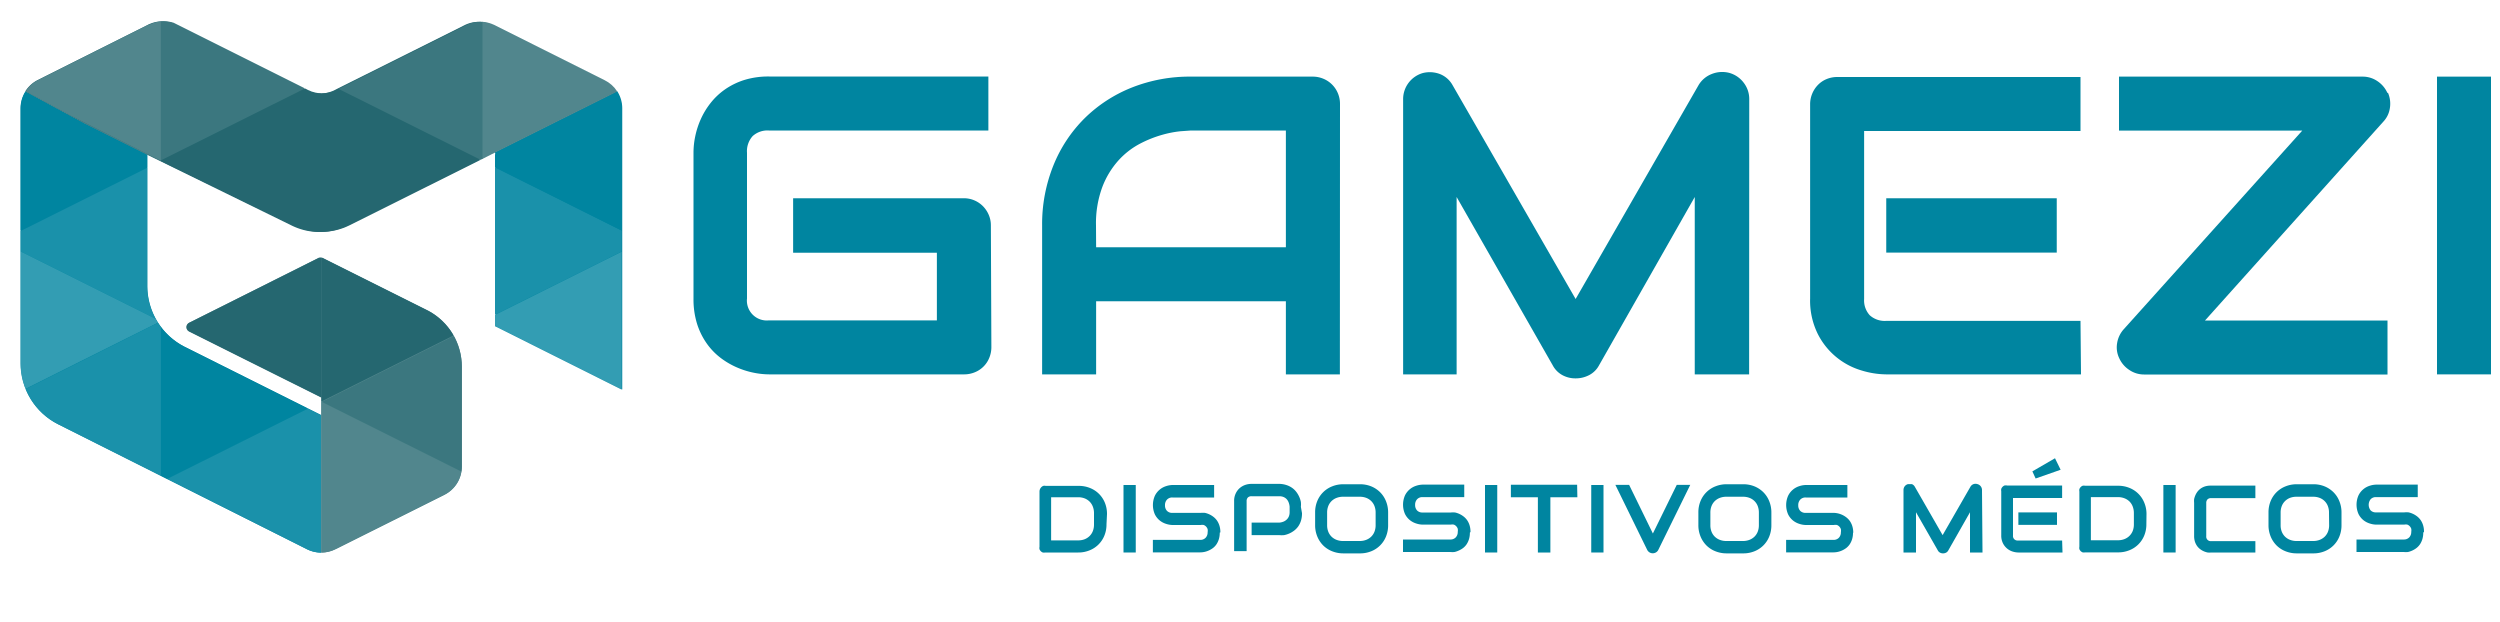 <?xml version="1.0" encoding="UTF-8"?> <svg xmlns="http://www.w3.org/2000/svg" xmlns:xlink="http://www.w3.org/1999/xlink" width="20" height="4.978" viewBox="0 0 20 4.978"><defs><clipPath id="clip-path"><rect id="Retângulo_5993" data-name="Retângulo 5993" width="20" height="4.978"></rect></clipPath><clipPath id="clip-path-2"><rect id="Retângulo_5412" data-name="Retângulo 5412" width="19.928" height="4.498" fill="none"></rect></clipPath><clipPath id="clip-path-3"><path id="Caminho_56547" data-name="Caminho 56547" d="M283.1,52.325l-.506.253h0v1.393l1.013.507v-2.25a.253.253,0,0,0-.04-.136Z" transform="translate(-282.597 -52.092)" fill="none"></path></clipPath><clipPath id="clip-path-5"><path id="Caminho_56558" data-name="Caminho 56558" d="M11.721,52.305v2.039a.546.546,0,0,0,.3.488l1.991,1a.253.253,0,0,0,.114.027v-1.1l-1.092-.546a.546.546,0,0,1-.3-.488V52.676l-.507-.253-.467-.253a.253.253,0,0,0-.039.135" transform="translate(-11.721 -52.17)" fill="none"></path></clipPath><clipPath id="clip-path-7"><path id="Caminho_56580" data-name="Caminho 56580" d="M107.518,146.74l-1.04.521a.039.039,0,0,0,0,.07l.424.212.633.316h0V149.1a.253.253,0,0,0,.113-.027l.871-.435a.253.253,0,0,0,.14-.226v-.8a.507.507,0,0,0-.266-.445l-.85-.425h-.01a.034.034,0,0,0-.015,0" transform="translate(-106.457 -146.737)" fill="none"></path></clipPath><clipPath id="clip-path-9"><path id="Caminho_56590" data-name="Caminho 56590" d="M15.515,12.228l-.15.075-.734.368a.253.253,0,0,0-.1.091l.467.252.507.253,1.168.567a.507.507,0,0,0,.448,0l1.043-.521h0l.127-.064h0l.506-.253.467-.233a.253.253,0,0,0-.1-.09l-.883-.442a.253.253,0,0,0-.224,0l-.4.2-.625.312h0l-.015.008a.253.253,0,0,1-.227,0l-.015-.008,0,0-.622-.311-.438-.219a.255.255,0,0,0-.079-.012.251.251,0,0,0-.112.026" transform="translate(-14.53 -12.202)" fill="none"></path></clipPath></defs><g id="logo" clip-path="url(#clip-path)"><g id="Grupo_11949" data-name="Grupo 11949"><g id="Grupo_7928" data-name="Grupo 7928"><g id="Grupo_7927" data-name="Grupo 7927" clip-path="url(#clip-path-2)"><path id="Caminho_56541" data-name="Caminho 56541" d="M283.571,52.088l-.466.233-.506.253h0v1.393l1.013.507v-2.25a.253.253,0,0,0-.04-.136" transform="translate(-278.634 -51.358)" fill="#0085a0"></path></g></g><g id="Grupo_7930" data-name="Grupo 7930" transform="translate(3.963 0.731)"><g id="Grupo_7929" data-name="Grupo 7929" transform="translate(0 0)" clip-path="url(#clip-path-3)"><path id="Caminho_56542" data-name="Caminho 56542" d="M91.634,92.291v-.643l.643.321.643.321-.643.321-.643.321Z" transform="translate(-94.312 -91.093)" fill="#0085a0"></path><path id="Caminho_56543" data-name="Caminho 56543" d="M274.932.643V0l.643.321.643.321-.643.321-.643.321Z" transform="translate(-275.04 -0.731)" fill="#0085a0"></path><path id="Caminho_56544" data-name="Caminho 56544" d="M274.932,92.291v-.643l.643.321.643.321-.643.321-.643.321Z" transform="translate(-275.04 -91.093)" fill="#1a91aa"></path><path id="Caminho_56545" data-name="Caminho 56545" d="M276.236,46.467v.643l-.643-.321-.643-.321.643-.321.643-.321Z" transform="translate(-275.058 -45.912)" fill="#0085a0"></path><path id="Caminho_56546" data-name="Caminho 56546" d="M276.236,138.115v.643l-.643-.321-.643-.321.643-.321.643-.321Z" transform="translate(-275.058 -136.275)" fill="#339db3"></path></g></g><g id="Grupo_7932" data-name="Grupo 7932"><g id="Grupo_7931" data-name="Grupo 7931" clip-path="url(#clip-path-2)"><path id="Caminho_56548" data-name="Caminho 56548" d="M14.127,54.759l-1.091-.546a.546.546,0,0,1-.3-.488V52.676l-.507-.253-.467-.253a.253.253,0,0,0-.039.135v2.039a.546.546,0,0,0,.3.488l1.991,1a.253.253,0,0,0,.114.027v-1.1Z" transform="translate(-11.557 -51.438)" fill="#0085a0"></path></g></g><g id="Grupo_7934" data-name="Grupo 7934" transform="translate(0.164 0.732)"><g id="Grupo_7933" data-name="Grupo 7933" clip-path="url(#clip-path-5)"><path id="Caminho_56549" data-name="Caminho 56549" d="M0,46.467v-.643l.643.321.643.321-.643.322L0,47.109Z" transform="translate(-0.164 -45.913)" fill="#0085a0"></path><path id="Caminho_56550" data-name="Caminho 56550" d="M0,138.115v-.643l.643.321.643.321-.643.321L0,138.757Z" transform="translate(-0.164 -136.276)" fill="#339db3"></path><path id="Caminho_56551" data-name="Caminho 56551" d="M1.3.643v.643L.656.964.013.643.656.321,1.3,0Z" transform="translate(-0.177 -0.732)" fill="#0085a0"></path><path id="Caminho_56552" data-name="Caminho 56552" d="M91.634,92.291v-.643l.643.321.643.321-.643.321-.643.321Z" transform="translate(-90.513 -91.094)" fill="#0085a0"></path><path id="Caminho_56553" data-name="Caminho 56553" d="M1.3,92.291v.643l-.643-.321-.643-.321.643-.321.643-.321Z" transform="translate(-0.177 -91.094)" fill="#1a91aa"></path><path id="Caminho_56554" data-name="Caminho 56554" d="M91.634,183.942V183.3l.643.321.643.321-.643.321-.643.321Z" transform="translate(-90.513 -181.461)" fill="#0085a0"></path><path id="Caminho_56555" data-name="Caminho 56555" d="M1.3,183.942v.643l-.643-.321-.643-.321.643-.321L1.3,183.3Z" transform="translate(-0.177 -181.461)" fill="#1a91aa"></path><path id="Caminho_56556" data-name="Caminho 56556" d="M183.281,229.762v-.643l.643.321.643.321-.643.321-.643.321Z" transform="translate(-180.875 -226.637)" fill="#1a91aa"></path><path id="Caminho_56557" data-name="Caminho 56557" d="M92.945,229.762v.643l-.643-.321-.643-.321.643-.321.643-.321Z" transform="translate(-90.539 -226.637)" fill="#1a91aa"></path></g></g><g id="Grupo_7936" data-name="Grupo 7936"><g id="Grupo_7935" data-name="Grupo 7935" clip-path="url(#clip-path-2)"><path id="Caminho_56559" data-name="Caminho 56559" d="M107.518,146.741l-1.04.521a.039.039,0,0,0,0,.07l.424.212.633.316h0V149.1a.253.253,0,0,0,.113-.027l.871-.435a.253.253,0,0,0,.14-.226v-.8a.507.507,0,0,0-.266-.445l-.85-.425a.039.039,0,0,0-.025,0" transform="translate(-104.965 -144.68)" fill="#51868d"></path></g></g><g id="Grupo_7938" data-name="Grupo 7938" transform="translate(1.493 2.058)"><g id="Grupo_7937" data-name="Grupo 7937" transform="translate(0 0)" clip-path="url(#clip-path-7)"><path id="Caminho_56560" data-name="Caminho 56560" d="M0,46.467v-.643l.643.321.643.321-.643.322L0,47.109Z" transform="translate(-1.493 -47.239)" fill="#0085a0"></path><path id="Caminho_56561" data-name="Caminho 56561" d="M183.281,46.467v-.643l.643.321.643.321-.643.321-.643.321Z" transform="translate(-182.203 -47.239)" fill="#256770"></path><path id="Caminho_56562" data-name="Caminho 56562" d="M92.945,46.464v.643l-.643-.321-.643-.321.643-.322.643-.321Z" transform="translate(-91.867 -47.237)" fill="#256770"></path><path id="Caminho_56563" data-name="Caminho 56563" d="M0,138.115v-.643l.643.321.643.321-.643.321L0,138.757Z" transform="translate(-1.493 -137.602)" fill="#339db3"></path><path id="Caminho_56564" data-name="Caminho 56564" d="M183.281,138.115v-.643l.643.321.643.321-.643.321-.643.321Z" transform="translate(-182.203 -137.602)" fill="#256770"></path><path id="Caminho_56565" data-name="Caminho 56565" d="M92.945,138.115v.643l-.643-.321-.643-.321.643-.321.643-.321Z" transform="translate(-91.867 -137.602)" fill="#256770"></path><path id="Caminho_56566" data-name="Caminho 56566" d="M91.634.643V0l.643.321.643.321-.643.321-.643.321Z" transform="translate(-91.842 -2.058)" fill="#3b777f"></path><path id="Caminho_56567" data-name="Caminho 56567" d="M1.3.643v.643L.656.964.013.643.656.321,1.3,0Z" transform="translate(-1.505 -2.058)" fill="#51868d"></path><path id="Caminho_56568" data-name="Caminho 56568" d="M91.634,92.291v-.643l.643.321.643.321-.643.321-.643.321Z" transform="translate(-91.842 -92.421)" fill="#0085a0"></path><path id="Caminho_56569" data-name="Caminho 56569" d="M1.3,92.291v.643l-.643-.321-.643-.321.643-.321.643-.321Z" transform="translate(-1.505 -92.421)" fill="#1a91aa"></path><path id="Caminho_56570" data-name="Caminho 56570" d="M91.634,183.942V183.3l.643.321.643.321-.643.321-.643.321Z" transform="translate(-91.842 -182.787)" fill="#0085a0"></path><path id="Caminho_56571" data-name="Caminho 56571" d="M1.3,183.942v.643l-.643-.321-.643-.321.643-.321L1.3,183.3Z" transform="translate(-1.505 -182.787)" fill="#1a91aa"></path><path id="Caminho_56572" data-name="Caminho 56572" d="M183.281,229.762v-.643l.643.321.643.321-.643.321-.643.321Z" transform="translate(-182.203 -227.964)" fill="#51868d"></path><path id="Caminho_56573" data-name="Caminho 56573" d="M92.945,229.762v.643l-.643-.321-.643-.321.643-.321.643-.321Z" transform="translate(-91.867 -227.964)" fill="#1a91aa"></path><path id="Caminho_56574" data-name="Caminho 56574" d="M274.932.643V0l.643.321.643.321-.643.321-.643.321Z" transform="translate(-272.569 -2.058)" fill="#51868d"></path><path id="Caminho_56575" data-name="Caminho 56575" d="M184.6.643v.643l-.643-.321-.643-.321.643-.321L184.6,0Z" transform="translate(-182.233 -2.058)" fill="#3b777f"></path><path id="Caminho_56576" data-name="Caminho 56576" d="M274.932,92.291v-.643l.643.321.643.321-.643.321-.643.321Z" transform="translate(-272.569 -92.421)" fill="#1a91aa"></path><path id="Caminho_56577" data-name="Caminho 56577" d="M184.6,183.939v.643l-.643-.321-.643-.321.643-.321.643-.321Z" transform="translate(-182.233 -182.783)" fill="#3b777f"></path><path id="Caminho_56578" data-name="Caminho 56578" d="M276.236,46.467v.643l-.643-.321-.643-.321.643-.321.643-.321Z" transform="translate(-272.588 -47.239)" fill="#0085a0"></path><path id="Caminho_56579" data-name="Caminho 56579" d="M276.236,138.115v.643l-.643-.321-.643-.321.643-.321.643-.321Z" transform="translate(-272.588 -137.602)" fill="#339db3"></path></g></g><g id="Grupo_7940" data-name="Grupo 7940"><g id="Grupo_7939" data-name="Grupo 7939" clip-path="url(#clip-path-2)"><path id="Caminho_56581" data-name="Caminho 56581" d="M15.5,13.268l-.507-.253-.467-.253a.253.253,0,0,1,.1-.091l.734-.368.15-.075a.253.253,0,0,1,.19-.014l.438.219.622.311,0,0,.015.008a.253.253,0,0,0,.226,0l.015-.008h0l.625-.312.4-.2a.253.253,0,0,1,.224,0l.883.442a.253.253,0,0,1,.1.09l-.467.233-.506.253h0l-.127.064h0l-1.043.521a.507.507,0,0,1-.448,0Z" transform="translate(-14.324 -12.031)" fill="#256770"></path></g></g><g id="Grupo_7942" data-name="Grupo 7942" transform="translate(0.204 0.171)"><g id="Grupo_7941" data-name="Grupo 7941" transform="translate(0 0)" clip-path="url(#clip-path-9)"><path id="Caminho_56582" data-name="Caminho 56582" d="M0,46.467v-.643l.643.321.643.321-.643.322L0,47.109Z" transform="translate(-0.204 -45.352)" fill="#51868d"></path><path id="Caminho_56583" data-name="Caminho 56583" d="M183.281,46.467v-.643l.643.321.643.321-.643.321-.643.321Z" transform="translate(-180.914 -45.352)" fill="#256770"></path><path id="Caminho_56584" data-name="Caminho 56584" d="M92.945,46.464v.643l-.643-.321-.643-.321.643-.322.643-.321Z" transform="translate(-90.578 -45.35)" fill="#256770"></path><path id="Caminho_56585" data-name="Caminho 56585" d="M91.634.643V0l.643.321.643.321-.643.321-.643.321Z" transform="translate(-90.553 -0.171)" fill="#3b777f"></path><path id="Caminho_56586" data-name="Caminho 56586" d="M1.3.643v.643L.656.964.013.643.656.321,1.3,0Z" transform="translate(-0.217 -0.171)" fill="#51868d"></path><path id="Caminho_56587" data-name="Caminho 56587" d="M91.634,92.291v-.643l.643.321.643.321-.643.321-.643.321Z" transform="translate(-90.553 -90.534)" fill="#256770"></path><path id="Caminho_56588" data-name="Caminho 56588" d="M274.932.643V0l.643.321.643.321-.643.321-.643.321Z" transform="translate(-271.28 -0.171)" fill="#51868d"></path><path id="Caminho_56589" data-name="Caminho 56589" d="M184.6.643v.643l-.643-.321-.643-.321.643-.321L184.6,0Z" transform="translate(-180.944 -0.171)" fill="#3b777f"></path></g></g><g id="Grupo_7944" data-name="Grupo 7944"><g id="Grupo_7943" data-name="Grupo 7943" clip-path="url(#clip-path-2)"><path id="Caminho_56591" data-name="Caminho 56591" d="M398.024,45.841a.223.223,0,0,1-.017.086.208.208,0,0,1-.115.115.222.222,0,0,1-.086.017h-1.558a.643.643,0,0,1-.129-.014.662.662,0,0,1-.136-.044.628.628,0,0,1-.129-.077.525.525,0,0,1-.109-.115.569.569,0,0,1-.076-.156.66.66,0,0,1-.028-.2v-1.17a.643.643,0,0,1,.014-.129.661.661,0,0,1,.044-.136.611.611,0,0,1,.078-.129.542.542,0,0,1,.115-.109.571.571,0,0,1,.155-.076.652.652,0,0,1,.2-.028H398v.432h-1.756a.175.175,0,0,0-.13.045.18.18,0,0,0-.045.133v1.166a.159.159,0,0,0,.175.175h1.344v-.541h-1.15V44.65h1.364a.213.213,0,0,1,.086.017.215.215,0,0,1,.069.047.224.224,0,0,1,.046.069.212.212,0,0,1,.017.084Z" transform="translate(-390.093 -43.064)" fill="#0085a0"></path><path id="Caminho_56592" data-name="Caminho 56592" d="M596.813,46.059h-.432v-.585h-1.518v.585h-.432V44.868a1.257,1.257,0,0,1,.09-.48,1.121,1.121,0,0,1,.249-.377,1.135,1.135,0,0,1,.377-.246,1.256,1.256,0,0,1,.475-.088h.974a.218.218,0,0,1,.085.017.214.214,0,0,1,.116.116.218.218,0,0,1,.017.085Zm-1.95-1.017h1.518v-.934h-.759l-.084.006a.855.855,0,0,0-.148.029.927.927,0,0,0-.177.071.622.622,0,0,0-.171.133.679.679,0,0,0-.129.212.833.833,0,0,0-.051.308Z" transform="translate(-586.094 -43.064)" fill="#0085a0"></path><path id="Caminho_56593" data-name="Caminho 56593" d="M802.868,43.666h-.435V42.247l-.766,1.347a.188.188,0,0,1-.079.078.231.231,0,0,1-.109.026.218.218,0,0,1-.105-.026.191.191,0,0,1-.077-.078l-.769-1.347v1.419H800.1v-2.2a.217.217,0,0,1,.159-.211.229.229,0,0,1,.07-.006.232.232,0,0,1,.067.015.2.2,0,0,1,.1.089l.984,1.71.983-1.71a.211.211,0,0,1,.106-.09.225.225,0,0,1,.14-.009.217.217,0,0,1,.115.078.212.212,0,0,1,.045.133Z" transform="translate(-788.875 -40.671)" fill="#0085a0"></path><path id="Caminho_56594" data-name="Caminho 56594" d="M1035.042,46.061h-1.558a.692.692,0,0,1-.2-.032.573.573,0,0,1-.348-.292.6.6,0,0,1-.061-.283V43.9a.222.222,0,0,1,.062-.154.205.205,0,0,1,.069-.047.223.223,0,0,1,.086-.017h1.946v.432h-1.731v1.344a.176.176,0,0,0,.045.13.178.178,0,0,0,.131.045h1.555Zm-.194-.974h-1.364v-.435h1.364Z" transform="translate(-1018.394 -43.066)" fill="#0085a0"></path><path id="Caminho_56595" data-name="Caminho 56595" d="M1209.752,43.808a.219.219,0,0,1,.015.122.2.2,0,0,1-.053.109l-1.426,1.59h1.46v.432H1207.8a.208.208,0,0,1-.117-.036.22.22,0,0,1-.081-.094.2.2,0,0,1-.017-.121.216.216,0,0,1,.052-.11l1.429-1.59H1207.6v-.432h1.95a.208.208,0,0,1,.117.036.221.221,0,0,1,.08.094" transform="translate(-1190.648 -43.065)" fill="#0085a0"></path><rect id="Retângulo_5416" data-name="Retângulo 5416" width="0.432" height="2.382" transform="translate(19.496 0.613)" fill="#0085a0"></rect><path id="Caminho_56596" data-name="Caminho 56596" d="M593.281,276.95a.236.236,0,0,1-.017.091.212.212,0,0,1-.119.118.236.236,0,0,1-.09.017h-.264a.051.051,0,0,1-.02,0,.047.047,0,0,1-.026-.026.05.05,0,0,1,0-.02v-.441a.05.05,0,0,1,.014-.035.046.046,0,0,1,.016-.011.051.051,0,0,1,.02,0h.264a.236.236,0,0,1,.09.017.212.212,0,0,1,.119.118.236.236,0,0,1,.017.091Zm-.1-.088a.143.143,0,0,0-.009-.052.115.115,0,0,0-.026-.041.119.119,0,0,0-.04-.026.142.142,0,0,0-.052-.009h-.216v.345h.216a.141.141,0,0,0,.052-.009.118.118,0,0,0,.04-.026.115.115,0,0,0,.026-.04.144.144,0,0,0,.009-.052Z" transform="translate(-584.429 -272.756)" fill="#0085a0"></path><rect id="Retângulo_5417" data-name="Retângulo 5417" width="0.098" height="0.54" transform="translate(8.988 3.88)" fill="#0085a0"></rect><path id="Caminho_56597" data-name="Caminho 56597" d="M657.842,277.012a.173.173,0,0,1-.007.052.156.156,0,0,1-.019.041.129.129,0,0,1-.028.03.174.174,0,0,1-.034.02.167.167,0,0,1-.069.015h-.378v-.1h.378a.057.057,0,0,0,.044-.017.062.062,0,0,0,.016-.044.072.072,0,0,0,0-.025.057.057,0,0,0-.012-.02.052.052,0,0,0-.019-.013.065.065,0,0,0-.025,0h-.225a.174.174,0,0,1-.051-.009.154.154,0,0,1-.051-.027.148.148,0,0,1-.039-.049.185.185,0,0,1,0-.149.15.15,0,0,1,.09-.077.175.175,0,0,1,.051-.009h.333v.1h-.333a.056.056,0,0,0-.044.017.063.063,0,0,0-.016.045.062.062,0,0,0,.016.045.057.057,0,0,0,.044.016h.226a.175.175,0,0,1,.034,0,.171.171,0,0,1,.069.033.142.142,0,0,1,.028.03.15.15,0,0,1,.019.041.175.175,0,0,1,.007.052" transform="translate(-648.084 -272.751)" fill="#0085a0"></path><path id="Caminho_56598" data-name="Caminho 56598" d="M704.769,276.861a.2.2,0,0,1-.008.06.169.169,0,0,1-.022.046.158.158,0,0,1-.033.034.188.188,0,0,1-.039.023.192.192,0,0,1-.041.013.2.2,0,0,1-.039,0h-.221v-.1h.221a.114.114,0,0,0,.034-.008.081.081,0,0,0,.026-.017.073.073,0,0,0,.017-.025.088.088,0,0,0,.006-.034v-.044a.129.129,0,0,0-.008-.034.08.08,0,0,0-.016-.026.073.073,0,0,0-.025-.017.086.086,0,0,0-.034-.006h-.221a.04.04,0,0,0-.03.01.04.04,0,0,0-.01.029v.4h-.1v-.4a.137.137,0,0,1,.014-.064.129.129,0,0,1,.034-.043.136.136,0,0,1,.045-.024.154.154,0,0,1,.044-.007h.221a.193.193,0,0,1,.059.009.171.171,0,0,1,.047.023.155.155,0,0,1,.034.033.2.2,0,0,1,.023.039.187.187,0,0,1,.013.041.191.191,0,0,1,0,.039Z" transform="translate(-694.353 -272.756)" fill="#0085a0"></path><path id="Caminho_56599" data-name="Caminho 56599" d="M750.793,276.43a.238.238,0,0,1-.017.091.211.211,0,0,1-.118.118.236.236,0,0,1-.09.017h-.133a.238.238,0,0,1-.09-.017.213.213,0,0,1-.072-.047.218.218,0,0,1-.047-.072.235.235,0,0,1-.017-.091v-.1a.236.236,0,0,1,.017-.091.212.212,0,0,1,.119-.118.236.236,0,0,1,.09-.017h.133a.235.235,0,0,1,.09.017.218.218,0,0,1,.071.047.213.213,0,0,1,.047.072.238.238,0,0,1,.017.091Zm-.1-.1a.142.142,0,0,0-.009-.052.113.113,0,0,0-.066-.066.141.141,0,0,0-.052-.009h-.133a.141.141,0,0,0-.052.009.118.118,0,0,0-.041.026.115.115,0,0,0-.026.04.142.142,0,0,0-.009.052v.1a.142.142,0,0,0,.009.052.115.115,0,0,0,.026.04.118.118,0,0,0,.041.026.141.141,0,0,0,.052.009h.132a.141.141,0,0,0,.052-.009.119.119,0,0,0,.041-.026.115.115,0,0,0,.026-.04.143.143,0,0,0,.009-.052Z" transform="translate(-739.688 -272.229)" fill="#0085a0"></path><path id="Caminho_56600" data-name="Caminho 56600" d="M800.559,277.012a.171.171,0,0,1-.007.052.156.156,0,0,1-.019.041.13.13,0,0,1-.028.03.174.174,0,0,1-.034.02.166.166,0,0,1-.035.012.163.163,0,0,1-.034,0h-.378v-.1h.378a.057.057,0,0,0,.044-.017.062.062,0,0,0,.016-.044.072.072,0,0,0,0-.025.057.057,0,0,0-.012-.02.052.052,0,0,0-.019-.013.065.065,0,0,0-.025,0h-.225a.175.175,0,0,1-.051-.009.153.153,0,0,1-.051-.027.148.148,0,0,1-.039-.049.185.185,0,0,1,0-.149.15.15,0,0,1,.09-.077.175.175,0,0,1,.051-.009h.333v.1h-.333a.056.056,0,0,0-.044.017.063.063,0,0,0-.016.045.062.062,0,0,0,.016.045.057.057,0,0,0,.044.016h.226a.174.174,0,0,1,.034,0,.171.171,0,0,1,.069.033.141.141,0,0,1,.028.03.146.146,0,0,1,.019.041.175.175,0,0,1,.007.052" transform="translate(-788.8 -272.751)" fill="#0085a0"></path><rect id="Retângulo_5418" data-name="Retângulo 5418" width="0.098" height="0.54" transform="translate(11.88 3.88)" fill="#0085a0"></rect><path id="Caminho_56601" data-name="Caminho 56601" d="M862.555,276.735h-.216v.442h-.1v-.442h-.216v-.1h.53Z" transform="translate(-849.936 -272.757)" fill="#0085a0"></path><rect id="Retângulo_5419" data-name="Retângulo 5419" width="0.098" height="0.54" transform="translate(12.73 3.88)" fill="#0085a0"></rect><path id="Caminho_56602" data-name="Caminho 56602" d="M922.042,276.636l-.256.521a.047.047,0,0,1-.018.019.05.05,0,0,1-.052,0,.051.051,0,0,1-.018-.019l-.255-.521h.11l.19.389.191-.389Z" transform="translate(-908.52 -272.757)" fill="#0085a0"></path><path id="Caminho_56603" data-name="Caminho 56603" d="M969.438,276.43a.238.238,0,0,1-.017.091.211.211,0,0,1-.118.118.237.237,0,0,1-.09.017h-.133a.238.238,0,0,1-.09-.017.212.212,0,0,1-.072-.047.218.218,0,0,1-.047-.072.235.235,0,0,1-.017-.091v-.1a.235.235,0,0,1,.017-.091.212.212,0,0,1,.119-.118.236.236,0,0,1,.09-.017h.133a.235.235,0,0,1,.09.017.218.218,0,0,1,.071.047.213.213,0,0,1,.047.072.238.238,0,0,1,.017.091Zm-.1-.1a.144.144,0,0,0-.009-.052.113.113,0,0,0-.066-.066.141.141,0,0,0-.052-.009h-.133a.141.141,0,0,0-.052.009.118.118,0,0,0-.041.026.115.115,0,0,0-.026.04.144.144,0,0,0-.009.052v.1a.142.142,0,0,0,.009.052.114.114,0,0,0,.026.04.118.118,0,0,0,.041.026.141.141,0,0,0,.052.009h.132a.141.141,0,0,0,.052-.009.118.118,0,0,0,.041-.026.115.115,0,0,0,.026-.04.143.143,0,0,0,.009-.052Z" transform="translate(-955.267 -272.229)" fill="#0085a0"></path><path id="Caminho_56604" data-name="Caminho 56604" d="M1019.2,277.012a.173.173,0,0,1-.007.052.156.156,0,0,1-.019.041.131.131,0,0,1-.028.03.171.171,0,0,1-.034.02.168.168,0,0,1-.069.015h-.378v-.1h.378a.057.057,0,0,0,.044-.017.062.062,0,0,0,.016-.044.072.072,0,0,0,0-.025.057.057,0,0,0-.012-.02.052.052,0,0,0-.019-.013.064.064,0,0,0-.025,0h-.225a.175.175,0,0,1-.051-.009.153.153,0,0,1-.051-.027.148.148,0,0,1-.039-.049.185.185,0,0,1,0-.149.15.15,0,0,1,.09-.077.175.175,0,0,1,.051-.009h.333v.1h-.333a.056.056,0,0,0-.044.017.063.063,0,0,0-.016.045.062.062,0,0,0,.016.045.058.058,0,0,0,.044.016h.226a.171.171,0,0,1,.1.037.141.141,0,0,1,.028.03.148.148,0,0,1,.019.041.177.177,0,0,1,.007.052" transform="translate(-1004.376 -272.751)" fill="#0085a0"></path><path id="Caminho_56605" data-name="Caminho 56605" d="M1086.693,276.638h-.1v-.322l-.174.306a.042.042,0,0,1-.017.017.052.052,0,0,1-.025.006.049.049,0,0,1-.024-.006.042.042,0,0,1-.017-.017l-.175-.306v.322h-.1v-.5a.049.049,0,0,1,.01-.03.048.048,0,0,1,.026-.017h.016l.015,0a.046.046,0,0,1,.023.02l.223.388.223-.388a.048.048,0,0,1,.024-.02.051.051,0,0,1,.032,0,.049.049,0,0,1,.036.048Z" transform="translate(-1070.833 -272.218)" fill="#0085a0"></path><path id="Caminho_56606" data-name="Caminho 56606" d="M1142.078,262.217h-.353a.157.157,0,0,1-.044-.007.13.13,0,0,1-.079-.066.137.137,0,0,1-.014-.064v-.353a.052.052,0,0,1,0-.019.051.051,0,0,1,.01-.016.047.047,0,0,1,.016-.011.05.05,0,0,1,.02,0h.441v.1h-.393v.3a.036.036,0,0,0,.04.04h.353Zm-.044-.221h-.309v-.1h.309Zm.029-.441-.2.07-.026-.057.181-.105Z" transform="translate(-1125.578 -257.797)" fill="#0085a0"></path><path id="Caminho_56607" data-name="Caminho 56607" d="M1186.514,276.949a.236.236,0,0,1-.017.091.212.212,0,0,1-.119.118.235.235,0,0,1-.09.017h-.264a.05.05,0,0,1-.02,0,.047.047,0,0,1-.026-.026.051.051,0,0,1,0-.02v-.441a.049.049,0,0,1,0-.019.051.051,0,0,1,.01-.016.047.047,0,0,1,.016-.011.051.051,0,0,1,.02,0h.264a.236.236,0,0,1,.09.017.212.212,0,0,1,.119.118.235.235,0,0,1,.018.091Zm-.1-.088a.145.145,0,0,0-.009-.052.113.113,0,0,0-.026-.041.12.12,0,0,0-.041-.026.142.142,0,0,0-.052-.009h-.216v.345h.216a.141.141,0,0,0,.052-.009.116.116,0,0,0,.067-.066.142.142,0,0,0,.009-.052Z" transform="translate(-1169.343 -272.756)" fill="#0085a0"></path><rect id="Retângulo_5420" data-name="Retângulo 5420" width="0.098" height="0.54" transform="translate(17.307 3.88)" fill="#0085a0"></rect><path id="Caminho_56608" data-name="Caminho 56608" d="M1252,277.173h-.353a.145.145,0,0,1-.029,0,.146.146,0,0,1-.06-.027.118.118,0,0,1-.025-.026.132.132,0,0,1-.017-.035.151.151,0,0,1-.006-.045v-.265a.156.156,0,0,1,0-.029.161.161,0,0,1,.01-.031.142.142,0,0,1,.017-.029.125.125,0,0,1,.026-.025.128.128,0,0,1,.035-.017.148.148,0,0,1,.045-.006H1252v.1h-.353a.04.04,0,0,0-.03.01.042.042,0,0,0-.01.03v.264a.036.036,0,0,0,.04.04H1252Z" transform="translate(-1233.957 -272.753)" fill="#0085a0"></path><path id="Caminho_56609" data-name="Caminho 56609" d="M1294.666,276.43a.236.236,0,0,1-.017.091.211.211,0,0,1-.118.118.237.237,0,0,1-.09.017h-.133a.238.238,0,0,1-.09-.017.213.213,0,0,1-.072-.047.217.217,0,0,1-.047-.072.236.236,0,0,1-.017-.091v-.1a.237.237,0,0,1,.017-.091.212.212,0,0,1,.119-.118.237.237,0,0,1,.09-.017h.133a.234.234,0,0,1,.09.017.218.218,0,0,1,.071.047.211.211,0,0,1,.047.072.235.235,0,0,1,.017.091Zm-.1-.1a.142.142,0,0,0-.009-.052.113.113,0,0,0-.066-.066.141.141,0,0,0-.052-.009h-.133a.143.143,0,0,0-.052.009.117.117,0,0,0-.04.026.114.114,0,0,0-.026.04.142.142,0,0,0-.009.052v.1a.142.142,0,0,0,.009.052.115.115,0,0,0,.026.04.117.117,0,0,0,.041.026.141.141,0,0,0,.052.009h.132a.141.141,0,0,0,.052-.009.119.119,0,0,0,.041-.026.114.114,0,0,0,.026-.04.142.142,0,0,0,.009-.052Z" transform="translate(-1275.934 -272.229)" fill="#0085a0"></path><path id="Caminho_56610" data-name="Caminho 56610" d="M1344.421,277.012a.173.173,0,0,1-.007.052.158.158,0,0,1-.019.041.131.131,0,0,1-.028.03.174.174,0,0,1-.033.02.167.167,0,0,1-.035.012.163.163,0,0,1-.034,0h-.378v-.1h.378a.058.058,0,0,0,.044-.017.062.062,0,0,0,.016-.044.072.072,0,0,0,0-.025.056.056,0,0,0-.012-.02.052.052,0,0,0-.019-.013.064.064,0,0,0-.025,0h-.225a.174.174,0,0,1-.051-.009.154.154,0,0,1-.051-.027.148.148,0,0,1-.039-.049.185.185,0,0,1,0-.149.15.15,0,0,1,.09-.077.175.175,0,0,1,.051-.009h.333v.1h-.333a.056.056,0,0,0-.044.017.072.072,0,0,0,0,.089.057.057,0,0,0,.044.016h.226a.174.174,0,0,1,.034,0,.172.172,0,0,1,.069.033.142.142,0,0,1,.028.03.148.148,0,0,1,.019.041.17.17,0,0,1,.007.052" transform="translate(-1325.035 -272.751)" fill="#0085a0"></path></g></g></g></g></svg> 